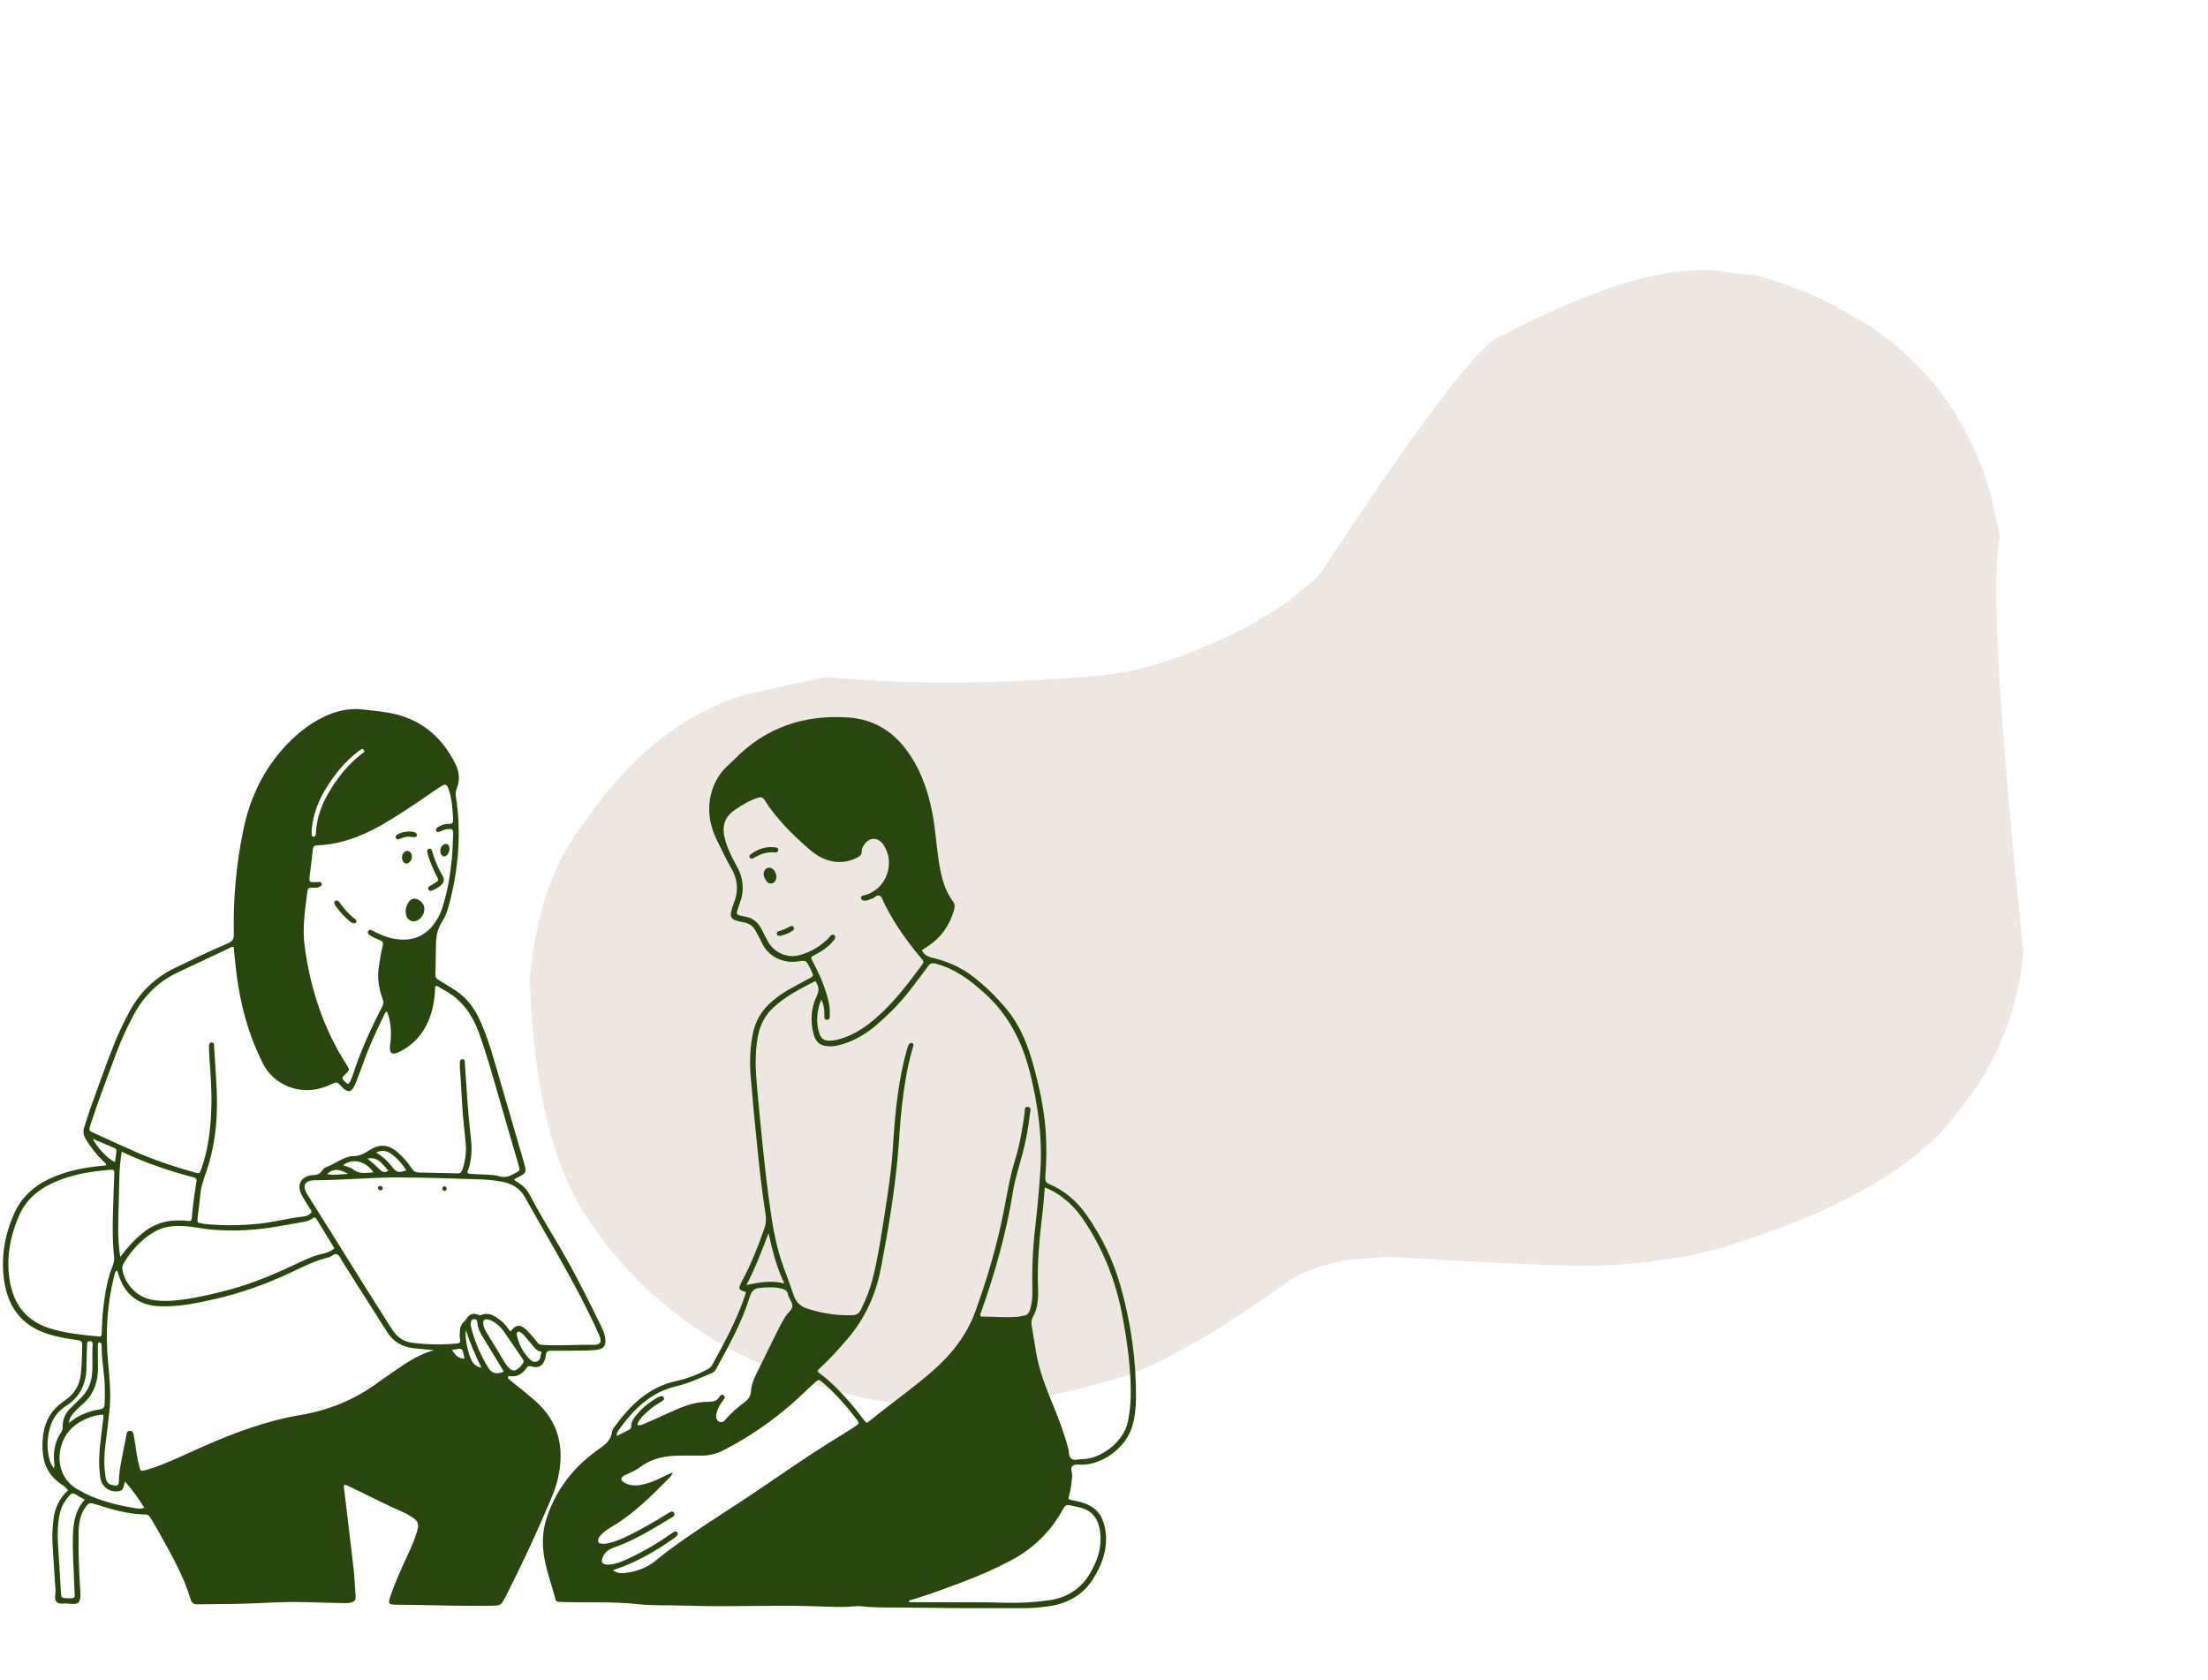 <?xml version="1.0" encoding="UTF-8"?> <svg xmlns="http://www.w3.org/2000/svg" xmlns:xlink="http://www.w3.org/1999/xlink" width="259" zoomAndPan="magnify" viewBox="0 0 194.25 147.75" height="197" preserveAspectRatio="xMidYMid meet" version="1.0"><defs><clipPath id="092062574b"><path d="M 46 23 L 179 23 L 179 124 L 46 124 Z M 46 23 " clip-rule="nonzero"></path></clipPath><clipPath id="4bfd449b74"><path d="M 69.098 0.16 L 193.508 35.199 L 161.91 147.383 L 37.5 112.348 Z M 69.098 0.16 " clip-rule="nonzero"></path></clipPath><clipPath id="cc40ee15bd"><path d="M 69.098 0.16 L 193.508 35.199 L 161.91 147.383 L 37.5 112.348 Z M 69.098 0.16 " clip-rule="nonzero"></path></clipPath><clipPath id="95f67f27fa"><path d="M 0 62.27 L 54 62.27 L 54 141.465 L 0 141.465 Z M 0 62.27 " clip-rule="nonzero"></path></clipPath><clipPath id="8d6810d59f"><path d="M 47 63 L 100 63 L 100 141.465 L 47 141.465 Z M 47 63 " clip-rule="nonzero"></path></clipPath></defs><g clip-path="url(#092062574b)"><g clip-path="url(#4bfd449b74)"><g clip-path="url(#cc40ee15bd)"><path fill="#eee6e1" d="M 154.527 24.219 L 152.121 23.98 C 147.5 23.09 140.844 24.941 132.148 29.531 C 130.508 29.746 125.16 36.75 116.105 50.535 C 113.988 52.555 111.539 54.25 108.758 55.613 C 104.285 57.828 100.32 59.09 96.863 59.406 C 88.09 60.199 80.004 60.246 72.613 59.555 L 65.574 61.098 C 60.168 62.734 55.496 66.414 51.559 72.145 C 48.773 75.574 47.129 80.223 46.613 86.09 C 46.895 94.879 48.363 101.555 51.027 106.121 C 53.652 110.422 57.02 113.973 61.133 116.77 C 63.188 118.168 65.43 119.379 67.859 120.402 C 70.285 121.422 72.898 122.254 75.699 122.898 L 80.035 123.727 C 84.73 124.227 90.828 123.398 98.336 121.246 C 102.113 120.062 107.234 117.133 113.695 112.449 C 114.777 111.832 116.293 111.305 118.246 110.871 L 122.098 110.551 C 132.137 111.164 138.43 111.422 140.977 111.332 C 145.18 111.094 148.668 110.578 151.441 109.781 C 161.797 106.582 168.711 102.621 172.184 97.898 C 175.594 93.738 177.535 89.031 178.008 83.77 C 175.809 62.578 175.125 50.391 175.961 47.199 L 175.109 43.418 C 173.875 39.117 171.832 35.465 168.984 32.461 C 167.559 30.957 165.934 29.617 164.105 28.438 L 161.215 26.789 C 159.188 25.77 156.957 24.914 154.527 24.219 " fill-opacity="1" fill-rule="nonzero"></path></g></g></g><g clip-path="url(#95f67f27fa)"><path fill="#29470c" d="M 45.23 103.758 C 45.34 103.93 45.52 103.973 45.656 104.07 C 46.031 104.324 46.359 104.633 46.562 105.039 C 47.406 106.656 48.363 108.203 49.281 109.766 C 50.602 112.027 51.762 114.359 52.91 116.711 C 53.094 117.074 53.23 117.457 53.262 117.875 C 53.297 118.375 53.094 118.641 52.594 118.727 C 52.285 118.777 51.973 118.789 51.664 118.801 C 50.602 118.812 49.535 118.832 48.469 118.82 C 48.172 118.82 48.043 118.918 48.023 119.207 C 48.012 119.301 48 119.398 47.969 119.492 C 47.789 120.145 47.406 120.387 46.754 120.207 C 46.551 120.152 46.445 120.152 46.316 120.336 C 45.957 120.879 45.465 121.164 44.793 121.047 C 44.762 121.047 44.73 121.078 44.699 121.102 C 44.645 121.273 44.793 121.336 44.891 121.422 C 45.242 121.719 45.613 122.008 45.977 122.293 C 46.352 122.602 46.723 122.914 47.086 123.23 C 49.184 125.074 49.684 127.398 49.086 130.039 C 48.949 130.668 48.727 131.262 48.48 131.848 C 47.254 134.758 45.926 137.613 44.496 140.426 C 44.082 141.234 44.07 141.234 43.188 141.254 C 40.98 141.285 38.777 141.223 36.57 141.18 C 35.953 141.168 35.336 141.18 34.719 141.16 C 34.207 141.148 34.145 141.031 34.301 140.551 C 34.73 139.262 35.293 138.027 35.859 136.801 C 36.168 136.133 36.465 135.461 36.68 134.758 C 36.891 134.043 36.805 133.809 36.168 133.406 C 35.953 133.266 35.742 133.137 35.508 133.043 C 33.875 132.328 32.301 131.508 30.691 130.742 C 30.574 130.688 30.445 130.637 30.352 130.594 C 30.223 130.656 30.242 130.742 30.254 130.816 C 30.543 133.234 30.84 135.652 31.117 138.082 C 31.203 138.867 31.223 139.668 31.289 140.457 C 31.309 140.711 31.203 140.852 30.98 140.934 C 30.734 141.031 30.488 141.031 30.234 141.02 C 29.094 141 27.953 140.969 26.812 140.934 C 24.758 140.871 22.715 141.062 20.668 141.094 C 19.559 141.117 18.461 141.105 17.355 141.129 C 17.016 141.137 16.855 140.969 16.77 140.68 C 16.141 138.582 15.043 136.719 14 134.812 C 13.754 134.375 13.488 133.949 13.234 133.512 C 13.125 133.328 13.008 133.223 12.773 133.223 C 11.262 133.203 9.836 132.785 8.418 132.328 C 7.887 132.16 7.777 132.18 7.469 132.66 C 7.031 133.32 6.926 134.066 6.914 134.82 C 6.875 136.547 6.957 138.262 7.066 139.988 C 7.141 141.18 6.797 141.148 5.98 141.062 C 5.637 141.031 5.211 141.148 4.977 140.914 C 4.73 140.668 4.902 140.254 4.883 139.914 C 4.797 138.582 4.711 137.25 4.625 135.918 C 4.574 135.141 4.613 134.375 4.711 133.598 C 4.828 132.625 5.254 131.785 5.98 131.105 C 5.82 130.848 5.594 130.699 5.371 130.551 C 4.359 129.855 3.828 128.898 3.754 127.672 C 3.719 127.152 3.73 126.629 3.816 126.109 C 3.996 124.938 4.551 124 5.531 123.328 C 5.637 123.254 5.746 123.168 5.863 123.082 C 6.605 122.527 7.012 121.781 7.109 120.879 C 7.203 120.035 7.215 119.184 7.234 118.332 C 7.246 118.043 7.141 117.926 6.852 117.895 C 5.988 117.777 5.137 117.629 4.297 117.375 C 2.07 116.691 0.801 115.168 0.406 112.91 C 0.035 110.77 0.375 108.703 1.258 106.73 C 1.93 105.23 3.113 104.227 4.605 103.578 C 5.863 103.035 7.184 102.746 8.535 102.598 C 8.801 102.566 9.066 102.535 9.332 102.512 C 9.332 102.289 9.164 102.238 9.059 102.129 C 8.461 101.543 7.961 100.883 7.523 100.172 C 7.332 99.84 7.289 99.531 7.406 99.18 C 7.586 98.625 7.746 98.07 7.938 97.527 C 8.664 95.547 9.344 93.555 10.145 91.594 C 10.504 90.723 10.922 89.871 11.367 89.027 C 12.285 87.324 13.594 86.023 15.34 85.172 C 16.906 84.414 18.473 83.648 20.07 82.969 C 20.445 82.809 20.582 82.617 20.57 82.199 C 20.508 79.109 20.773 76.055 21.402 73.027 C 22.031 69.973 23.363 67.297 25.621 65.102 C 26.43 64.316 27.324 63.645 28.336 63.133 C 29.465 62.559 30.66 62.27 31.926 62.41 C 32.93 62.527 33.93 62.609 34.91 62.855 C 37.34 63.484 39 65.039 40.086 67.246 C 40.426 67.938 40.469 68.66 40.172 69.387 C 40.086 69.609 40.074 69.82 40.109 70.066 C 40.609 73.336 40.332 76.543 39.469 79.719 C 39.34 80.207 39.16 80.676 38.883 81.102 C 38.52 81.656 38.383 82.273 38.359 82.914 C 38.328 83.863 38.34 84.809 38.309 85.758 C 38.297 85.992 38.402 86.109 38.586 86.203 C 38.969 86.43 39.34 86.672 39.723 86.898 C 40.789 87.527 41.578 88.398 42.109 89.52 C 42.719 90.785 43.133 92.105 43.527 93.449 C 44.379 96.355 45.23 99.273 46.074 102.195 C 46.352 103.176 46.34 103.176 45.434 103.633 C 45.348 103.652 45.297 103.719 45.23 103.758 Z M 20.562 83.32 C 20.371 83.254 20.242 83.371 20.113 83.434 C 18.621 84.129 17.141 84.84 15.652 85.535 C 13.926 86.344 12.648 87.609 11.754 89.293 C 11.168 90.391 10.645 91.512 10.219 92.672 C 9.449 94.758 8.641 96.824 7.961 98.945 C 7.801 99.445 7.812 99.457 8.289 99.68 C 9.527 100.246 10.75 100.809 11.988 101.352 C 13.637 102.066 15.34 102.641 17.078 103.121 C 17.566 103.258 17.559 103.25 17.727 102.781 C 18.293 101.172 18.504 99.508 18.578 97.828 C 18.656 96.219 18.539 94.621 18.422 93.012 C 18.398 92.68 18.387 92.352 18.387 92.02 C 18.387 91.863 18.43 91.691 18.633 91.703 C 18.805 91.703 18.836 91.852 18.836 92 C 18.836 92.074 18.836 92.16 18.848 92.234 C 18.91 93.203 18.973 94.164 19.027 95.133 C 19.199 97.773 19.047 100.395 18.195 102.93 C 17.961 103.641 17.684 104.336 17.621 105.09 C 17.566 105.762 17.461 106.434 17.387 107.105 C 17.344 107.551 17.355 107.551 17.77 107.625 C 17.824 107.637 17.887 107.648 17.941 107.66 C 19.582 107.828 21.223 107.816 22.863 107.637 C 24.172 107.5 25.441 107.137 26.75 107.008 C 26.953 106.988 27.113 106.902 27.273 106.785 C 27.398 106.688 27.453 106.594 27.348 106.445 C 27.188 106.199 27.039 105.953 26.887 105.711 C 26.738 105.465 26.578 105.219 26.461 104.953 C 26.145 104.188 26.496 103.547 27.305 103.398 C 27.379 103.387 27.453 103.375 27.539 103.375 C 27.859 103.367 28.137 103.281 28.328 102.98 C 28.422 102.844 28.57 102.707 28.723 102.652 C 29.242 102.48 29.68 102.152 30.18 101.938 C 30.469 101.82 30.766 101.691 31.074 101.703 C 31.609 101.703 32.035 101.48 32.461 101.203 C 33.406 100.586 34.195 100.66 35.047 101.418 C 35.496 101.82 35.891 102.277 36.219 102.781 C 36.367 103.016 36.551 103.133 36.828 103.141 C 37.945 103.164 39.074 103.184 40.191 103.215 C 40.469 103.227 40.609 103.133 40.695 102.863 C 40.938 102.098 41.047 101.32 40.961 100.523 C 40.906 99.945 40.855 99.359 40.789 98.785 C 40.621 97.188 40.598 95.578 40.461 93.98 C 40.449 93.812 40.449 93.629 40.461 93.461 C 40.461 93.309 40.504 93.184 40.672 93.172 C 40.855 93.16 40.887 93.301 40.895 93.449 C 40.906 93.543 40.895 93.641 40.906 93.734 C 41.055 95.609 41.129 97.484 41.344 99.352 C 41.438 100.234 41.578 101.117 41.406 102.012 C 41.355 102.32 41.32 102.629 41.184 102.906 C 41.055 103.176 41.172 103.258 41.43 103.27 C 41.664 103.281 41.898 103.281 42.121 103.301 C 42.719 103.344 43.348 103.301 43.91 103.473 C 44.602 103.684 45.062 103.332 45.574 103.059 C 45.699 102.992 45.723 102.887 45.691 102.77 C 45.656 102.621 45.625 102.473 45.574 102.32 C 44.996 100.352 44.422 98.391 43.859 96.422 C 43.336 94.598 42.812 92.777 42.184 90.988 C 41.578 89.262 40.598 87.855 38.926 87.016 C 38.84 86.973 38.766 86.906 38.68 86.867 C 38.562 86.812 38.469 86.672 38.285 86.781 C 38.266 87.301 38.234 87.836 38.125 88.367 C 37.773 90.105 36.965 91.512 35.379 92.406 C 35.207 92.5 35.039 92.586 34.855 92.641 C 34.473 92.746 34.301 92.617 34.301 92.223 C 34.301 91.988 34.344 91.766 34.367 91.531 C 34.441 90.656 34.367 89.805 34.047 88.984 C 33.887 89.027 33.855 89.156 33.812 89.25 C 33.141 90.625 32.492 92.012 31.98 93.449 C 31.766 94.047 31.543 94.641 31.309 95.238 C 31.246 95.398 31.172 95.559 31.074 95.707 C 30.863 96.027 30.648 96.059 30.34 95.844 C 30.211 95.762 30.105 95.645 30 95.527 C 29.637 95.152 29.648 95.152 29.148 95.375 C 28.977 95.461 28.797 95.527 28.613 95.602 C 26.453 96.41 24.012 95.504 23.043 93.375 C 23.012 93.301 22.98 93.234 22.938 93.16 C 21.816 90.84 21.168 88.379 20.828 85.832 C 20.711 84.957 20.648 84.137 20.562 83.32 Z M 38.18 118.777 C 37.574 118.715 36.977 118.66 36.379 118.598 C 35.367 118.492 34.59 118.012 34.047 117.16 C 32.746 115.113 31.457 113.082 30.16 111.035 C 30.008 110.812 29.914 110.504 29.711 110.375 C 29.445 110.195 29.199 110.535 28.934 110.598 C 27.785 110.875 26.719 111.398 25.652 111.91 C 23.512 112.922 21.297 113.719 18.996 114.254 C 17.332 114.637 15.672 114.988 13.945 114.902 C 12.242 114.816 11.016 113.91 10.484 112.293 C 10.43 112.121 10.367 111.941 10.305 111.758 C 10.09 111.875 10.09 112.078 10.047 112.238 C 9.418 114.723 9.27 117.246 9.504 119.781 C 9.633 121.164 9.77 122.562 9.645 123.945 C 9.535 125.043 9.387 126.141 9.258 127.227 C 9.152 128.133 9.133 129.039 9.293 129.941 C 9.375 130.441 9.547 130.594 10.047 130.668 C 10.312 130.711 10.441 130.645 10.453 130.348 C 10.465 129.664 10.582 129.004 10.707 128.336 C 10.836 127.684 10.953 127.047 11.09 126.395 C 11.133 126.184 11.113 125.863 11.422 125.863 C 11.762 125.863 11.742 126.191 11.793 126.426 C 11.828 126.578 11.848 126.734 11.871 126.887 C 11.988 127.59 12.062 128.301 12.254 128.996 C 12.371 129.43 12.379 129.43 12.797 129.324 C 13.285 129.195 13.754 129.039 14.223 128.844 C 15.449 128.367 16.629 127.789 17.836 127.258 C 20.605 126.035 23.426 124.988 26.422 124.477 C 28.945 124.051 31.246 123.113 33.301 121.582 C 33.547 121.398 33.812 121.23 34.066 121.047 C 35.355 120.164 36.602 119.195 38.18 118.777 Z M 44.902 117.129 C 45.402 116.5 45.754 116.469 46.34 117.012 C 46.477 117.141 46.605 117.289 46.734 117.438 C 46.926 117.66 47.117 117.875 47.289 118.109 C 47.406 118.258 47.531 118.301 47.734 118.309 C 49.227 118.406 50.719 118.27 52.199 118.301 C 52.273 118.301 52.359 118.301 52.434 118.289 C 52.793 118.234 52.891 118.098 52.805 117.727 C 52.773 117.574 52.711 117.426 52.645 117.289 C 50.781 113.156 48.406 109.301 46.199 105.348 C 45.773 104.57 45.082 104.121 44.219 103.961 C 43.59 103.844 42.953 103.77 42.324 103.75 C 39.789 103.676 37.254 103.566 34.719 103.578 C 32.395 103.59 30.086 103.812 27.762 103.824 C 26.762 103.824 26.539 104.305 27.09 105.164 C 29.574 109.086 31.992 113.047 34.504 116.957 C 34.941 117.641 35.508 118.023 36.273 118.117 C 37.562 118.289 38.863 118.301 40.152 118.191 C 40.426 118.172 40.523 118.086 40.469 117.801 C 40.418 117.512 40.449 117.223 40.469 116.938 C 40.504 116.488 40.875 116.266 41.09 115.934 C 41.301 115.605 41.59 115.531 41.941 115.605 C 42.066 115.637 42.184 115.742 42.324 115.68 C 43.039 115.391 43.547 115.773 44.059 116.168 C 44.402 116.426 44.637 116.789 44.902 117.129 Z M 30.66 95.355 C 30.871 95.078 30.98 94.75 31.086 94.418 C 31.758 92.395 32.629 90.457 33.621 88.57 C 33.758 88.293 33.75 88.07 33.641 87.805 C 33.301 86.875 33.172 85.93 33.344 84.949 C 33.441 84.395 33.504 83.84 33.641 83.297 C 33.77 82.785 33.641 82.797 33.301 82.656 C 33.012 82.539 32.727 82.422 32.48 82.23 C 32.387 82.156 32.312 82.062 32.375 81.934 C 32.449 81.785 32.578 81.762 32.715 81.836 C 32.82 81.891 32.918 81.945 33.023 81.996 C 33.48 82.223 33.941 82.422 34.43 82.531 C 36.211 82.926 37.574 82.402 38.512 80.773 C 38.703 80.434 38.852 80.082 38.957 79.707 C 39.395 78.312 39.629 76.883 39.758 75.438 C 39.82 74.742 39.84 74.051 39.863 73.348 C 39.875 72.941 39.789 72.891 39.383 72.934 C 39.148 72.953 38.938 73.051 38.723 73.145 C 38.594 73.199 38.445 73.242 38.371 73.082 C 38.309 72.934 38.414 72.816 38.531 72.75 C 38.82 72.59 39.129 72.465 39.469 72.473 C 39.766 72.496 39.875 72.379 39.863 72.082 C 39.832 71.504 39.801 70.918 39.703 70.344 C 39.648 70.023 39.566 69.703 39.457 69.395 C 39.309 68.98 39.191 68.938 38.82 69.16 C 38.477 69.375 38.137 69.609 37.809 69.844 C 36.391 70.812 34.965 71.781 33.461 72.633 C 31.734 73.605 29.926 74.285 27.922 74.359 C 27.656 74.371 27.551 74.465 27.516 74.734 C 27.453 75.426 27.367 76.117 27.273 76.809 C 27.156 77.641 27.145 77.641 28.008 77.586 C 28.125 77.578 28.254 77.566 28.293 77.703 C 28.359 77.875 28.23 77.949 28.102 78.012 C 27.867 78.129 27.613 78.09 27.355 78.09 C 27.164 78.09 27.082 78.152 27.059 78.344 C 27.016 78.707 26.953 79.066 26.91 79.43 C 26.762 80.664 26.633 81.902 26.793 83.137 C 27.273 86.906 28.434 90.445 30.488 93.66 C 30.777 94.109 30.777 94.109 30.395 94.48 C 30.043 94.832 30.031 94.832 30.395 95.195 C 30.469 95.27 30.531 95.332 30.66 95.355 Z M 9.953 106.242 C 9.984 105.242 10.004 104.227 10.059 103.227 C 10.07 102.973 10.004 102.875 9.75 102.898 C 9.312 102.949 8.867 102.973 8.418 103.035 C 7.086 103.215 5.797 103.516 4.574 104.09 C 3.25 104.707 2.219 105.645 1.645 107.008 C 0.867 108.84 0.523 110.746 0.867 112.73 C 1.227 114.816 2.379 116.242 4.445 116.871 C 5.785 117.277 7.172 117.426 8.555 117.555 C 8.93 117.586 8.941 117.566 8.949 117.18 C 8.973 116.402 9.016 115.637 9.109 114.871 C 9.258 113.656 9.461 112.453 9.918 111.324 C 10.027 111.055 10.07 110.812 10.035 110.547 C 9.879 109.098 9.898 107.668 9.953 106.242 Z M 29.414 109.801 C 28.891 108.949 28.379 108.105 27.867 107.273 C 27.773 107.125 27.676 107.039 27.496 107.18 C 27.145 107.445 26.707 107.488 26.293 107.562 C 25.719 107.668 25.152 107.754 24.578 107.859 C 22.672 108.211 20.742 108.328 18.805 108.18 C 17.879 108.117 16.973 107.883 16.043 107.852 C 15.203 107.816 14.383 107.902 13.637 108.328 C 12.465 109 11.582 109.949 10.898 111.109 C 10.816 111.258 10.738 111.406 10.762 111.602 C 10.91 112.867 11.977 114.039 13.223 114.305 C 14.012 114.477 14.797 114.465 15.586 114.379 C 17.164 114.211 18.707 113.836 20.242 113.434 C 22.363 112.855 24.363 111.992 26.336 111.055 C 26.996 110.738 27.668 110.438 28.391 110.289 C 28.754 110.195 29.105 110.098 29.414 109.801 Z M 10.707 101.309 C 10.441 102.918 10.496 104.461 10.441 105.996 C 10.398 107.52 10.324 109.043 10.582 110.566 C 11.145 109.801 11.773 109.117 12.488 108.512 C 13.477 107.668 14.629 107.309 15.918 107.359 C 16.129 107.371 16.344 107.371 16.555 107.402 C 16.789 107.445 16.863 107.348 16.875 107.125 C 16.961 106.07 17.109 105.016 17.281 103.961 C 17.324 103.719 17.227 103.609 17.004 103.559 C 16.438 103.41 15.887 103.258 15.332 103.09 C 13.785 102.609 12.262 102.055 10.707 101.309 Z M 10.996 130.316 C 10.934 130.559 10.898 130.711 10.855 130.859 C 10.805 131.02 10.699 131.113 10.539 131.156 C 9.727 131.348 8.973 130.859 8.832 130.027 C 8.801 129.816 8.77 129.602 8.758 129.398 C 8.621 127.984 8.887 126.586 9.035 125.18 C 9.059 124.938 9.133 124.691 9.078 124.445 C 8.27 124.445 7.141 124.914 6.48 125.48 C 4.797 126.887 4.68 129.965 6.992 131.105 C 7.148 131.18 7.289 131.273 7.449 131.359 C 8.812 132.031 10.27 132.391 11.762 132.648 C 12.051 132.703 12.359 132.766 12.699 132.637 C 12.18 131.809 11.656 131.07 10.996 130.316 Z M 7.461 131.926 C 7.148 131.742 6.895 131.613 6.648 131.457 C 6.414 131.297 6.266 131.379 6.105 131.562 C 5.68 132.031 5.383 132.562 5.254 133.18 C 5.074 134.023 5.051 134.875 5.094 135.727 C 5.18 137.113 5.277 138.508 5.352 139.891 C 5.383 140.586 5.359 140.586 6.062 140.594 C 6.117 140.594 6.18 140.594 6.234 140.594 C 6.523 140.617 6.617 140.477 6.574 140.211 C 6.562 140.117 6.562 140.02 6.555 139.922 C 6.5 138.305 6.371 136.676 6.414 135.055 C 6.457 133.938 6.605 132.852 7.461 131.926 Z M 4.73 129.145 C 4.828 128.961 4.785 128.844 4.773 128.738 C 4.668 127.75 4.809 126.812 5.395 125.969 C 5.488 125.832 5.52 125.703 5.512 125.531 C 5.5 124.883 5.734 124.328 6.203 123.871 C 6.523 123.562 6.84 123.254 7.148 122.934 C 7.672 122.41 7.98 121.793 8.078 121.047 C 8.195 120.121 8.078 119.195 8.152 118.27 C 8.164 118.074 8.086 117.98 7.887 117.98 C 7.652 117.98 7.672 118.152 7.66 118.301 C 7.641 118.918 7.609 119.535 7.609 120.152 C 7.617 121.656 7.086 122.871 5.785 123.691 C 5.703 123.742 5.629 123.809 5.551 123.859 C 4.988 124.297 4.605 124.871 4.402 125.566 C 4.188 126.32 4.125 127.086 4.242 127.867 C 4.316 128.301 4.402 128.738 4.73 129.145 Z M 46.082 119.75 C 46.051 119.684 46.031 119.633 46 119.578 C 45.434 118.746 44.879 117.918 44.305 117.098 C 44.113 116.82 43.879 116.594 43.613 116.402 C 43.41 116.254 43.195 116.125 42.941 116.074 C 42.609 116 42.473 116.148 42.516 116.477 C 42.547 116.754 42.676 116.988 42.812 117.223 C 43.348 118.117 43.891 119.012 44.434 119.898 C 44.539 120.078 44.688 120.238 44.836 120.387 C 45.02 120.57 45.23 120.621 45.465 120.473 C 45.766 120.301 45.957 120.059 46.082 119.75 Z M 6.062 125.172 C 6.926 124.457 7.832 124.137 8.789 123.977 C 9.121 123.926 9.195 123.773 9.207 123.488 C 9.227 122.656 9.25 121.824 9.152 120.996 C 9.059 120.176 8.949 119.344 8.941 118.512 C 8.941 118.418 8.941 118.32 8.918 118.227 C 8.906 118.141 8.832 118.098 8.758 118.086 C 8.664 118.074 8.621 118.141 8.621 118.227 C 8.609 118.375 8.598 118.535 8.598 118.684 C 8.598 119.227 8.609 119.77 8.621 120.301 C 8.633 121.582 8.238 122.688 7.234 123.551 C 6.969 123.773 6.734 124.031 6.488 124.285 C 6.289 124.5 6.117 124.734 6.062 125.172 Z M 44.324 120.652 C 43.707 119.641 43.113 118.672 42.527 117.703 C 42.281 117.309 42.059 116.906 42.004 116.426 C 41.984 116.223 41.973 116.02 41.695 116.043 C 41.438 116.062 41.43 116.285 41.406 116.477 C 41.398 116.555 41.418 116.629 41.438 116.703 C 41.75 118.012 42.293 119.227 42.984 120.367 C 43.305 120.844 43.73 120.91 44.324 120.652 Z M 27.41 73.125 C 27.41 73.199 27.422 73.328 27.434 73.465 C 27.441 73.551 27.508 73.605 27.59 73.605 C 27.676 73.605 27.742 73.551 27.762 73.477 C 27.785 73.402 27.793 73.328 27.793 73.254 C 27.859 71.855 28.359 70.609 29.082 69.449 C 29.816 68.258 30.703 67.18 31.82 66.316 C 31.926 66.23 32.152 66.156 32 65.965 C 31.863 65.785 31.727 65.957 31.609 66.031 C 31.523 66.082 31.457 66.148 31.383 66.211 C 30.359 67 29.562 67.988 28.859 69.066 C 28.059 70.281 27.527 71.59 27.41 73.125 Z M 47.629 118.895 C 47.297 118.887 47.117 118.66 46.926 118.438 C 46.68 118.141 46.434 117.844 46.18 117.555 C 46.051 117.406 45.926 117.266 45.742 117.18 C 45.582 117.098 45.477 117.148 45.465 117.332 C 45.457 117.449 45.488 117.566 45.52 117.672 C 45.691 118.289 45.977 118.855 46.402 119.344 C 46.617 119.59 46.852 119.898 47.223 119.77 C 47.586 119.641 47.562 119.258 47.629 118.895 Z M 33.09 101.383 C 33.684 101.746 34.145 102.172 34.516 102.672 C 34.867 103.141 35.113 103.195 35.742 102.949 C 35.391 102.406 34.984 101.926 34.473 101.543 C 34.078 101.246 33.641 101.129 33.09 101.383 Z M 10.113 102.227 C 10.152 101.895 10.195 101.609 10.238 101.332 C 10.262 101.184 10.23 101.066 10.078 101 C 9.473 100.734 8.867 100.48 8.164 100.18 C 8.633 101.066 9.41 101.875 10.113 102.227 Z M 30.18 102.504 C 30.512 102.629 30.84 102.684 31.074 102.875 C 31.629 103.324 32.227 103.164 32.855 103.133 C 32.301 102.258 31.117 101.77 30.18 102.504 Z M 40.992 117.023 C 40.855 117.691 41.227 119.332 41.59 119.844 C 41.758 120.078 41.973 120.238 42.355 120.312 C 41.812 119.195 41.344 118.141 40.992 117.023 Z M 32.332 101.918 C 32.715 102.227 33.066 102.547 33.418 102.887 C 33.621 103.09 33.855 103.195 34.164 102.98 C 33.652 102.418 33.27 101.727 32.332 101.918 Z M 39.758 118.746 C 40.043 119.195 40.32 119.523 40.863 119.523 C 40.652 118.375 40.629 118.652 39.758 118.746 Z M 30.617 103.27 C 29.828 102.789 29.266 102.801 28.773 103.281 C 29.391 103.418 29.969 103.281 30.617 103.27 Z M 30.617 103.27 " fill-opacity="1" fill-rule="nonzero"></path></g><g clip-path="url(#8d6810d59f)"><path fill="#29470c" d="M 65.629 113.668 C 64.938 113.441 64.918 113.379 65.277 112.695 C 66.078 111.207 66.695 109.648 67.25 108.051 C 67.387 107.66 67.418 107.273 67.355 106.859 C 67.027 104.773 66.801 102.684 66.59 100.586 C 66.387 98.648 66.207 96.699 66.047 94.75 C 65.938 93.512 65.98 92.277 66.207 91.051 C 66.43 89.836 67.004 88.848 67.953 88.059 C 68.367 87.707 68.805 87.387 69.273 87.121 C 69.879 86.781 70.488 86.438 71.105 86.121 C 71.594 85.863 71.605 85.863 71.359 85.363 C 71.32 85.277 71.277 85.191 71.234 85.109 C 70.914 84.469 70.914 84.469 70.223 84.574 C 68.977 84.758 67.652 84.223 67.066 83.008 C 66.887 82.625 66.676 82.254 66.473 81.879 C 66.25 81.453 65.898 81.219 65.43 81.133 C 65.184 81.094 64.926 81.039 64.691 80.953 C 64.375 80.836 64.246 80.613 64.309 80.262 C 64.363 79.996 64.449 79.738 64.543 79.484 C 65 78.387 64.906 77.332 64.297 76.309 C 63.863 75.586 63.531 74.797 63.137 74.039 C 62.383 72.57 62.137 71.004 62.699 69.375 C 62.957 68.629 63.363 67.98 63.938 67.438 C 64.16 67.223 64.383 67.012 64.609 66.797 C 67.355 63.984 70.754 62.855 74.609 63.113 C 76.707 63.25 78.414 64.207 79.691 65.902 C 80.938 67.543 81.609 69.418 82.004 71.422 C 82.281 72.824 82.363 74.266 82.578 75.672 C 82.781 76.961 83.035 78.227 83.844 79.301 C 84.047 79.57 83.996 79.836 83.91 80.133 C 83.516 81.422 82.801 82.465 81.672 83.211 C 81.48 83.34 81.289 83.469 81.098 83.594 C 81.289 83.969 81.578 84.148 81.992 84.246 C 83.301 84.543 84.527 85.074 85.602 85.906 C 86.699 86.75 87.668 87.707 88.555 88.773 C 89.77 90.242 90.438 91.957 90.93 93.77 C 91.43 95.602 91.836 97.453 91.984 99.352 C 92.09 100.746 92.07 102.141 91.961 103.523 C 91.941 103.867 92.004 104.035 92.336 104.176 C 93.668 104.75 94.73 105.656 95.562 106.84 C 96.938 108.789 97.961 110.906 98.598 113.199 C 99.492 116.383 99.961 119.633 99.941 122.934 C 99.93 123.828 99.855 124.711 99.578 125.566 C 99.023 127.301 97.141 128.75 95.316 128.844 C 94.988 128.867 94.605 128.75 94.359 128.953 C 94.113 129.156 94.348 129.527 94.328 129.836 C 94.273 130.391 94.219 130.953 94.07 131.496 C 93.965 131.902 93.965 131.902 94.348 131.977 C 94.73 132.051 95.105 132.125 95.469 132.266 C 96.34 132.574 96.883 133.18 97.129 134.066 C 97.438 135.16 97.332 136.25 96.957 137.312 C 96.797 137.773 96.574 138.199 96.328 138.625 C 95.457 140.156 94.125 141.012 92.387 141.277 C 91.078 141.48 89.77 141.512 88.457 141.5 C 85.441 141.469 82.418 141.445 79.402 141.414 C 78.188 141.402 76.965 141.438 75.75 141.297 C 75.336 141.254 74.898 141.34 74.473 141.352 C 73.387 141.383 72.309 141.309 71.223 141.285 C 67.645 141.191 64.062 141.371 60.484 141.246 C 58.992 141.191 57.492 141.266 56.023 141.105 C 53.859 140.871 51.699 141 49.535 140.926 C 48.812 140.902 48.938 140.945 48.77 140.316 C 48.426 139.113 48 137.922 47.832 136.676 C 47.691 135.598 47.758 134.555 48.098 133.523 C 48.832 131.305 50.121 129.496 51.934 128.035 C 52.113 127.887 52.293 127.75 52.484 127.609 C 53.102 127.184 53.742 126.789 53.848 125.938 C 53.871 125.777 53.977 125.617 54.082 125.48 C 55.469 123.605 57.066 122.016 59.453 121.496 C 60.422 121.281 61.336 120.941 62.211 120.473 C 62.383 120.379 62.531 120.281 62.637 120.102 C 63.754 118.086 64.852 116.062 65.578 113.859 C 65.609 113.773 65.621 113.719 65.629 113.668 Z M 71.734 86.301 C 70.422 86.961 69.137 87.621 68.059 88.613 C 67.312 89.293 66.887 90.125 66.684 91.117 C 66.375 92.691 66.473 94.281 66.621 95.855 C 66.918 99.031 67.207 102.215 67.633 105.379 C 67.879 107.199 68.133 109.023 68.699 110.781 C 69.039 111.824 69.465 112.848 69.805 113.891 C 70.008 114.52 70.402 114.922 71.008 115.113 C 72.309 115.539 73.641 115.742 75.004 115.691 C 75.344 115.68 75.57 115.539 75.727 115.23 C 76.195 114.316 76.559 113.355 76.805 112.355 C 77.25 110.586 77.508 108.789 77.797 106.996 C 78.094 105.047 78.414 103.098 78.539 101.129 C 78.648 99.445 78.766 97.773 79.008 96.102 C 79.199 94.824 79.434 93.543 79.797 92.297 C 79.852 92.129 79.883 91.957 80 91.82 C 80.062 91.746 80.16 91.711 80.254 91.766 C 80.332 91.809 80.371 91.871 80.363 91.957 C 80.352 92.031 80.32 92.105 80.297 92.18 C 79.809 93.832 79.551 95.535 79.352 97.25 C 79.168 98.754 79.117 100.254 78.977 101.758 C 78.668 105.047 78.125 108.32 77.496 111.566 C 77.051 113.891 76.102 115.988 74.547 117.789 C 73.789 118.66 73.023 119.547 72.16 120.324 C 71.863 120.602 71.852 120.613 72.191 120.867 C 72.906 121.398 73.543 122.016 74.152 122.68 C 74.801 123.391 75.43 124.125 76.004 124.914 C 76.23 125.215 76.238 125.215 76.539 124.969 C 76.848 124.723 77.145 124.477 77.445 124.242 C 78.957 123.07 80.5 121.934 81.949 120.688 C 83.664 119.207 85.039 117.492 85.816 115.34 C 86.848 112.484 87.711 109.574 88.297 106.582 C 88.605 105.008 88.863 103.418 89.344 101.887 C 89.746 100.586 89.949 99.254 90.141 97.91 C 90.172 97.711 90.078 97.348 90.406 97.367 C 90.789 97.391 90.629 97.75 90.609 97.977 C 90.473 99.148 90.27 100.309 89.969 101.449 C 89.672 102.566 89.301 103.676 89.117 104.824 C 88.531 108.445 87.543 111.961 86.316 115.414 C 86.273 115.531 86.168 115.648 86.305 115.816 C 87.383 115.816 88.488 115.926 89.586 115.828 C 89.727 115.816 89.852 115.773 89.98 115.754 C 90.363 115.723 90.547 115.5 90.641 115.137 C 90.77 114.668 90.832 114.188 90.824 113.699 C 90.781 111.801 90.844 109.906 91.066 108.02 C 91.258 106.41 91.398 104.781 91.516 103.164 C 91.727 100.203 91.344 97.305 90.629 94.43 C 89.949 91.691 88.746 89.285 86.625 87.375 C 85.367 86.238 84.039 85.234 82.355 84.777 C 82.004 84.684 81.82 84.746 81.629 85.023 C 81.227 85.586 80.789 86.129 80.371 86.695 C 79.402 88.016 78.273 89.176 77.027 90.23 C 76.348 90.809 75.59 91.285 74.758 91.629 C 74.215 91.84 73.672 92.031 73.074 92.043 C 72.215 92.055 71.777 91.746 71.562 90.914 C 71.277 89.785 71.359 88.664 71.852 87.621 C 72.105 87.102 72.023 86.738 71.734 86.301 Z M 72.246 87.93 C 71.852 88.934 71.754 89.945 72.105 90.977 C 72.234 91.359 72.531 91.551 72.949 91.551 C 73.32 91.551 73.672 91.469 74.023 91.359 C 75.133 91.02 76.078 90.391 76.953 89.645 C 78.594 88.262 79.863 86.555 81.141 84.84 C 81.301 84.629 81.227 84.523 81.086 84.352 C 79.809 82.84 78.668 81.23 77.785 79.453 C 77.68 79.227 77.602 78.93 77.41 78.812 C 77.156 78.641 76.953 78.992 76.699 79.066 C 76.453 79.133 76.23 79.262 75.973 79.219 C 75.844 79.195 75.762 79.133 75.75 78.992 C 75.75 78.887 75.812 78.812 75.91 78.781 C 75.961 78.758 76.027 78.758 76.078 78.75 C 77.977 78.227 78.816 75.945 77.719 74.309 C 77.273 73.637 76.516 73.613 76.047 74.273 C 75.922 74.445 75.805 74.637 75.812 74.859 C 75.836 75.168 75.652 75.32 75.418 75.438 C 74.781 75.766 74.109 75.895 73.395 75.797 C 72.523 75.68 71.797 75.234 71.148 74.668 C 69.699 73.391 68.316 72.039 67.27 70.387 C 67.102 70.109 66.918 70.098 66.652 70.184 C 65.906 70.43 65.258 70.824 64.617 71.27 C 63.715 71.91 63.5 72.719 63.766 73.754 C 63.98 74.605 64.363 75.383 64.789 76.141 C 65.406 77.215 65.504 78.324 65.078 79.484 C 64.992 79.695 64.918 79.922 64.852 80.145 C 64.789 80.348 64.844 80.484 65.066 80.527 C 65.184 80.547 65.289 80.59 65.406 80.602 C 66.164 80.688 66.684 81.102 67.016 81.773 C 67.195 82.137 67.379 82.5 67.578 82.852 C 68.102 83.777 69.219 84.297 70.242 84.043 C 71.211 83.797 72.074 83.328 72.801 82.617 C 72.895 82.52 72.98 82.414 73.074 82.316 C 73.16 82.223 73.277 82.188 73.387 82.254 C 73.523 82.348 73.504 82.488 73.426 82.617 C 73.352 82.734 73.258 82.828 73.172 82.926 C 72.789 83.352 72.32 83.648 71.828 83.926 C 71.277 84.223 71.242 84.117 71.594 84.766 C 71.98 85.492 72.32 86.227 72.574 86.992 C 72.809 87.707 73.035 88.43 73 89.199 C 72.992 89.402 73.055 89.699 72.766 89.711 C 72.457 89.719 72.531 89.422 72.523 89.219 C 72.512 89.102 72.523 88.984 72.512 88.867 C 72.492 88.57 72.414 88.238 72.246 87.93 Z M 91.918 104.461 C 91.855 105.113 91.824 105.699 91.762 106.262 C 91.484 108.648 91.215 111.023 91.324 113.434 C 91.332 113.625 91.332 113.816 91.324 114.008 C 91.293 114.625 91.215 115.242 90.898 115.797 C 90.746 116.051 90.715 116.297 90.758 116.574 C 90.898 117.395 91.016 118.215 91.164 119.035 C 91.449 120.645 92.047 122.156 92.664 123.656 C 93.176 124.895 93.645 126.141 93.984 127.43 C 94.07 127.738 93.984 128.152 94.285 128.336 C 94.551 128.504 94.922 128.355 95.254 128.355 C 96.746 128.355 98.863 126.895 99.227 125.055 C 99.367 124.371 99.449 123.68 99.473 122.988 C 99.523 120.559 99.195 118.16 98.746 115.785 C 98.215 112.898 97.191 110.203 95.605 107.734 C 95.125 106.977 94.594 106.273 93.91 105.688 C 93.336 105.188 92.719 104.762 91.918 104.461 Z M 53.922 138.125 C 54.309 138.41 54.66 138.41 55 138.367 C 56 138.25 56.918 137.922 57.707 137.27 C 58.047 136.984 58.398 136.707 58.75 136.441 C 60.75 134.949 62.859 133.605 64.949 132.242 C 67.941 130.285 70.84 128.176 73.906 126.32 C 74.387 126.035 74.844 125.715 75.324 125.414 C 75.57 125.266 75.578 125.137 75.41 124.914 C 74.516 123.742 73.555 122.637 72.438 121.664 C 72.031 121.312 72.023 121.312 71.637 121.664 C 70.977 122.262 70.348 122.891 69.68 123.477 C 67.836 125.086 65.82 126.461 63.648 127.578 C 63 127.906 62.309 128.066 61.582 128.047 C 61.02 128.035 60.465 128.047 59.898 128.047 C 58.641 128.047 57.438 128.238 56.383 129.016 C 56.012 129.293 55.598 129.496 55.16 129.676 C 55.055 129.719 54.945 129.773 54.852 129.836 C 54.594 130.027 54.594 130.207 54.859 130.379 C 55.309 130.668 55.797 130.719 56.309 130.637 C 56.938 130.52 57.547 130.305 58.109 130.016 C 58.441 129.848 58.781 129.699 59.176 129.516 C 59.102 129.805 58.953 129.934 58.824 130.07 C 58.566 130.324 58.301 130.582 58.035 130.848 C 56.727 132.18 55.34 133.406 53.73 134.363 C 53.434 134.543 53.145 134.734 52.902 134.992 C 52.793 135.109 52.688 135.215 52.645 135.375 C 52.57 135.609 52.645 135.758 52.891 135.789 C 53.125 135.824 53.348 135.789 53.582 135.738 C 54.211 135.59 54.785 135.332 55.363 135.047 C 56.523 134.461 57.652 133.832 58.75 133.137 C 58.918 133.031 59.152 132.84 59.305 133.086 C 59.453 133.34 59.164 133.445 58.992 133.555 C 57.387 134.523 55.789 135.512 54.008 136.133 C 53.57 136.281 53.219 136.527 53.027 136.984 C 52.859 137.398 52.953 137.602 53.414 137.633 C 53.562 137.645 53.723 137.621 53.871 137.602 C 54.273 137.527 54.648 137.387 55.02 137.219 C 56.383 136.602 57.684 135.875 58.898 135.012 C 59.035 134.918 59.188 134.82 59.336 134.734 C 59.43 134.695 59.527 134.715 59.59 134.801 C 59.656 134.887 59.645 135.004 59.578 135.066 C 59.461 135.195 59.324 135.301 59.188 135.395 C 57.59 136.504 55.906 137.484 53.922 138.125 Z M 79.98 140.797 C 79.98 140.852 79.98 140.895 79.98 140.945 C 81.098 140.945 82.215 140.945 83.344 140.945 C 85.008 140.945 86.668 140.934 88.328 140.988 C 89.652 141.031 90.961 140.957 92.262 140.777 C 93.922 140.543 95.18 139.723 95.988 138.242 C 96.18 137.879 96.363 137.516 96.5 137.145 C 96.797 136.332 96.906 135.492 96.766 134.629 C 96.605 133.598 96.086 132.871 95.031 132.617 C 94.73 132.543 94.422 132.488 94.125 132.414 C 93.836 132.34 93.676 132.457 93.539 132.723 C 92.465 134.695 90.93 136.207 88.949 137.262 C 87.68 137.934 86.379 138.516 85.039 139.027 C 83.375 139.668 81.703 140.297 79.98 140.797 Z M 56.074 125.352 C 56.352 125.426 56.555 125.297 56.758 125.215 C 57.578 124.863 58.387 124.488 59.195 124.125 C 60.133 123.699 61.102 123.34 62.137 123.316 C 62.637 123.305 63.074 123.328 63.328 122.805 C 63.34 122.785 63.363 122.773 63.371 122.762 C 63.469 122.688 63.574 122.656 63.68 122.754 C 63.789 122.848 63.777 122.953 63.703 123.062 C 63.629 123.18 63.543 123.273 63.469 123.391 C 63.266 123.699 63.086 124.02 63.02 124.395 C 62.977 124.648 63 124.914 63.254 125.055 C 63.512 125.191 63.715 125.02 63.863 124.84 C 64.363 124.242 64.961 123.754 65.578 123.285 C 65.887 123.051 66.055 122.73 66.078 122.336 C 66.098 121.836 66.281 121.398 66.492 120.961 C 67.133 119.664 67.762 118.352 68.41 117.055 C 68.613 116.637 68.836 116.234 69.082 115.84 C 69.285 115.508 69.688 115.223 69.711 114.902 C 69.73 114.57 69.391 114.219 69.316 113.836 C 69.254 113.551 69.059 113.434 68.805 113.367 C 68.156 113.188 67.504 113.23 66.844 113.293 C 66.375 113.348 66.141 113.539 65.992 113.996 C 65.289 116.242 64.18 118.301 63.043 120.344 C 62.957 120.496 62.895 120.652 62.711 120.738 C 61.645 121.195 60.613 121.688 59.461 121.953 C 57.246 122.477 55.734 123.977 54.457 125.766 C 54.352 125.918 54.223 126.074 54.273 126.32 C 54.648 126.129 54.988 125.949 55.328 125.777 C 55.457 125.715 55.543 125.629 55.531 125.469 C 55.52 125.098 55.723 124.797 55.938 124.531 C 56.457 123.891 57.078 123.383 57.789 122.965 C 57.906 122.902 58.035 122.848 58.164 122.816 C 58.258 122.797 58.355 122.848 58.398 122.945 C 58.449 123.039 58.418 123.137 58.332 123.199 C 58.25 123.273 58.133 123.316 58.035 123.383 C 57.48 123.699 56.992 124.117 56.543 124.574 C 56.363 124.785 56.148 125.012 56.074 125.352 Z M 67.613 108.48 C 66.992 110.086 66.449 111.559 65.664 113.047 C 66.801 112.793 67.836 112.621 69.008 112.898 C 68.316 111.484 67.965 110.055 67.613 108.48 Z M 67.613 108.48 " fill-opacity="1" fill-rule="nonzero"></path></g><path fill="#29470c" d="M 33.676 104.496 C 33.676 104.633 33.598 104.695 33.504 104.707 C 33.375 104.73 33.281 104.676 33.258 104.527 C 33.246 104.41 33.324 104.344 33.418 104.324 C 33.559 104.312 33.633 104.398 33.676 104.496 Z M 33.676 104.496 " fill-opacity="1" fill-rule="nonzero"></path><path fill="#29470c" d="M 39.297 104.547 C 39.297 104.656 39.254 104.73 39.148 104.75 C 39.02 104.773 38.938 104.695 38.914 104.57 C 38.902 104.461 38.957 104.379 39.062 104.367 C 39.18 104.344 39.266 104.41 39.297 104.547 Z M 39.297 104.547 " fill-opacity="1" fill-rule="nonzero"></path><path fill="#29470c" d="M 35.688 80.156 C 35.676 79.953 35.75 79.75 35.836 79.559 C 36.016 79.176 36.242 79.016 36.527 79.059 C 36.902 79.109 37.266 79.441 37.316 79.805 C 37.371 80.121 37.285 80.41 37.082 80.664 C 36.828 80.984 36.477 81.113 36.168 81.008 C 35.859 80.891 35.688 80.59 35.688 80.156 Z M 35.688 80.156 " fill-opacity="1" fill-rule="nonzero"></path><path fill="#29470c" d="M 39.043 77.352 C 39.043 77.523 39 77.641 38.926 77.727 C 38.668 78.035 38.328 78.207 37.969 78.355 C 37.852 78.406 37.734 78.344 37.68 78.227 C 37.637 78.129 37.68 78.023 37.766 77.973 C 37.926 77.863 38.094 77.777 38.266 77.672 C 38.605 77.461 38.617 77.43 38.426 77.078 C 38.117 76.512 37.883 75.926 37.68 75.32 C 37.637 75.168 37.605 75.02 37.582 74.871 C 37.574 74.766 37.648 74.691 37.754 74.66 C 37.859 74.637 37.945 74.691 37.988 74.785 C 38.051 74.945 38.086 75.117 38.137 75.285 C 38.34 75.828 38.551 76.375 38.84 76.875 C 38.938 77.035 39.031 77.203 39.043 77.352 Z M 39.043 77.352 " fill-opacity="1" fill-rule="nonzero"></path><path fill="#29470c" d="M 31.363 81.059 C 31.34 81.176 31.266 81.219 31.16 81.219 C 30.988 81.23 30.871 81.125 30.746 81.027 C 30.277 80.645 29.891 80.188 29.531 79.707 C 29.477 79.633 29.434 79.535 29.414 79.453 C 29.391 79.379 29.414 79.293 29.488 79.25 C 29.551 79.207 29.625 79.195 29.711 79.238 C 29.84 79.301 29.902 79.43 29.977 79.535 C 30.328 79.996 30.703 80.441 31.172 80.793 C 31.266 80.867 31.363 80.922 31.363 81.059 Z M 31.363 81.059 " fill-opacity="1" fill-rule="nonzero"></path><path fill="#29470c" d="M 36.125 73.613 C 35.867 73.57 35.633 73.625 35.391 73.711 C 35.281 73.742 35.176 73.797 35.07 73.828 C 34.973 73.859 34.879 73.816 34.824 73.723 C 34.762 73.613 34.812 73.539 34.887 73.465 C 35.176 73.188 36.113 73.051 36.484 73.219 C 36.594 73.273 36.699 73.348 36.68 73.477 C 36.656 73.613 36.539 73.656 36.422 73.645 C 36.316 73.645 36.219 73.625 36.125 73.613 Z M 36.125 73.613 " fill-opacity="1" fill-rule="nonzero"></path><path fill="#29470c" d="M 35.75 75.969 C 35.527 75.957 35.355 75.703 35.367 75.402 C 35.379 75.094 35.613 74.84 35.848 74.852 C 36.07 74.859 36.242 75.086 36.242 75.34 C 36.242 75.66 35.996 75.969 35.75 75.969 Z M 35.75 75.969 " fill-opacity="1" fill-rule="nonzero"></path><path fill="#29470c" d="M 39.543 74.668 C 39.543 74.988 39.32 75.328 39.098 75.34 C 38.914 75.352 38.746 75.137 38.734 74.891 C 38.711 74.574 38.938 74.266 39.191 74.242 C 39.406 74.223 39.543 74.383 39.543 74.668 Z M 39.543 74.668 " fill-opacity="1" fill-rule="nonzero"></path><path fill="#29470c" d="M 68.305 77.086 C 68.316 77.387 68.156 77.652 67.93 77.703 C 67.652 77.777 67.496 77.621 67.367 77.418 C 67.355 77.395 67.344 77.387 67.336 77.363 C 67.145 77.035 67.133 76.727 67.312 76.5 C 67.453 76.332 67.633 76.277 67.836 76.363 C 68.145 76.5 68.262 76.789 68.305 77.086 Z M 68.305 77.086 " fill-opacity="1" fill-rule="nonzero"></path><path fill="#29470c" d="M 67.91 74.969 C 67.453 74.969 67.004 75.094 66.59 75.32 C 66.473 75.383 66.355 75.457 66.238 75.512 C 66.141 75.555 66.035 75.543 65.973 75.457 C 65.875 75.34 65.938 75.234 66.035 75.16 C 66.664 74.691 67.355 74.445 68.156 74.531 C 68.305 74.551 68.496 74.574 68.465 74.797 C 68.434 75 68.262 75 68.102 74.988 C 68.027 74.988 67.973 74.977 67.91 74.969 Z M 67.91 74.969 " fill-opacity="1" fill-rule="nonzero"></path><path fill="#29470c" d="M 68.645 82.328 C 68.496 82.328 68.355 82.305 68.336 82.137 C 68.316 81.996 68.422 81.934 68.539 81.902 C 68.879 81.816 69.188 81.668 69.488 81.508 C 69.613 81.445 69.742 81.41 69.828 81.57 C 69.891 81.699 69.836 81.805 69.73 81.871 C 69.41 82.094 69.039 82.23 68.645 82.328 Z M 68.645 82.328 " fill-opacity="1" fill-rule="nonzero"></path></svg> 